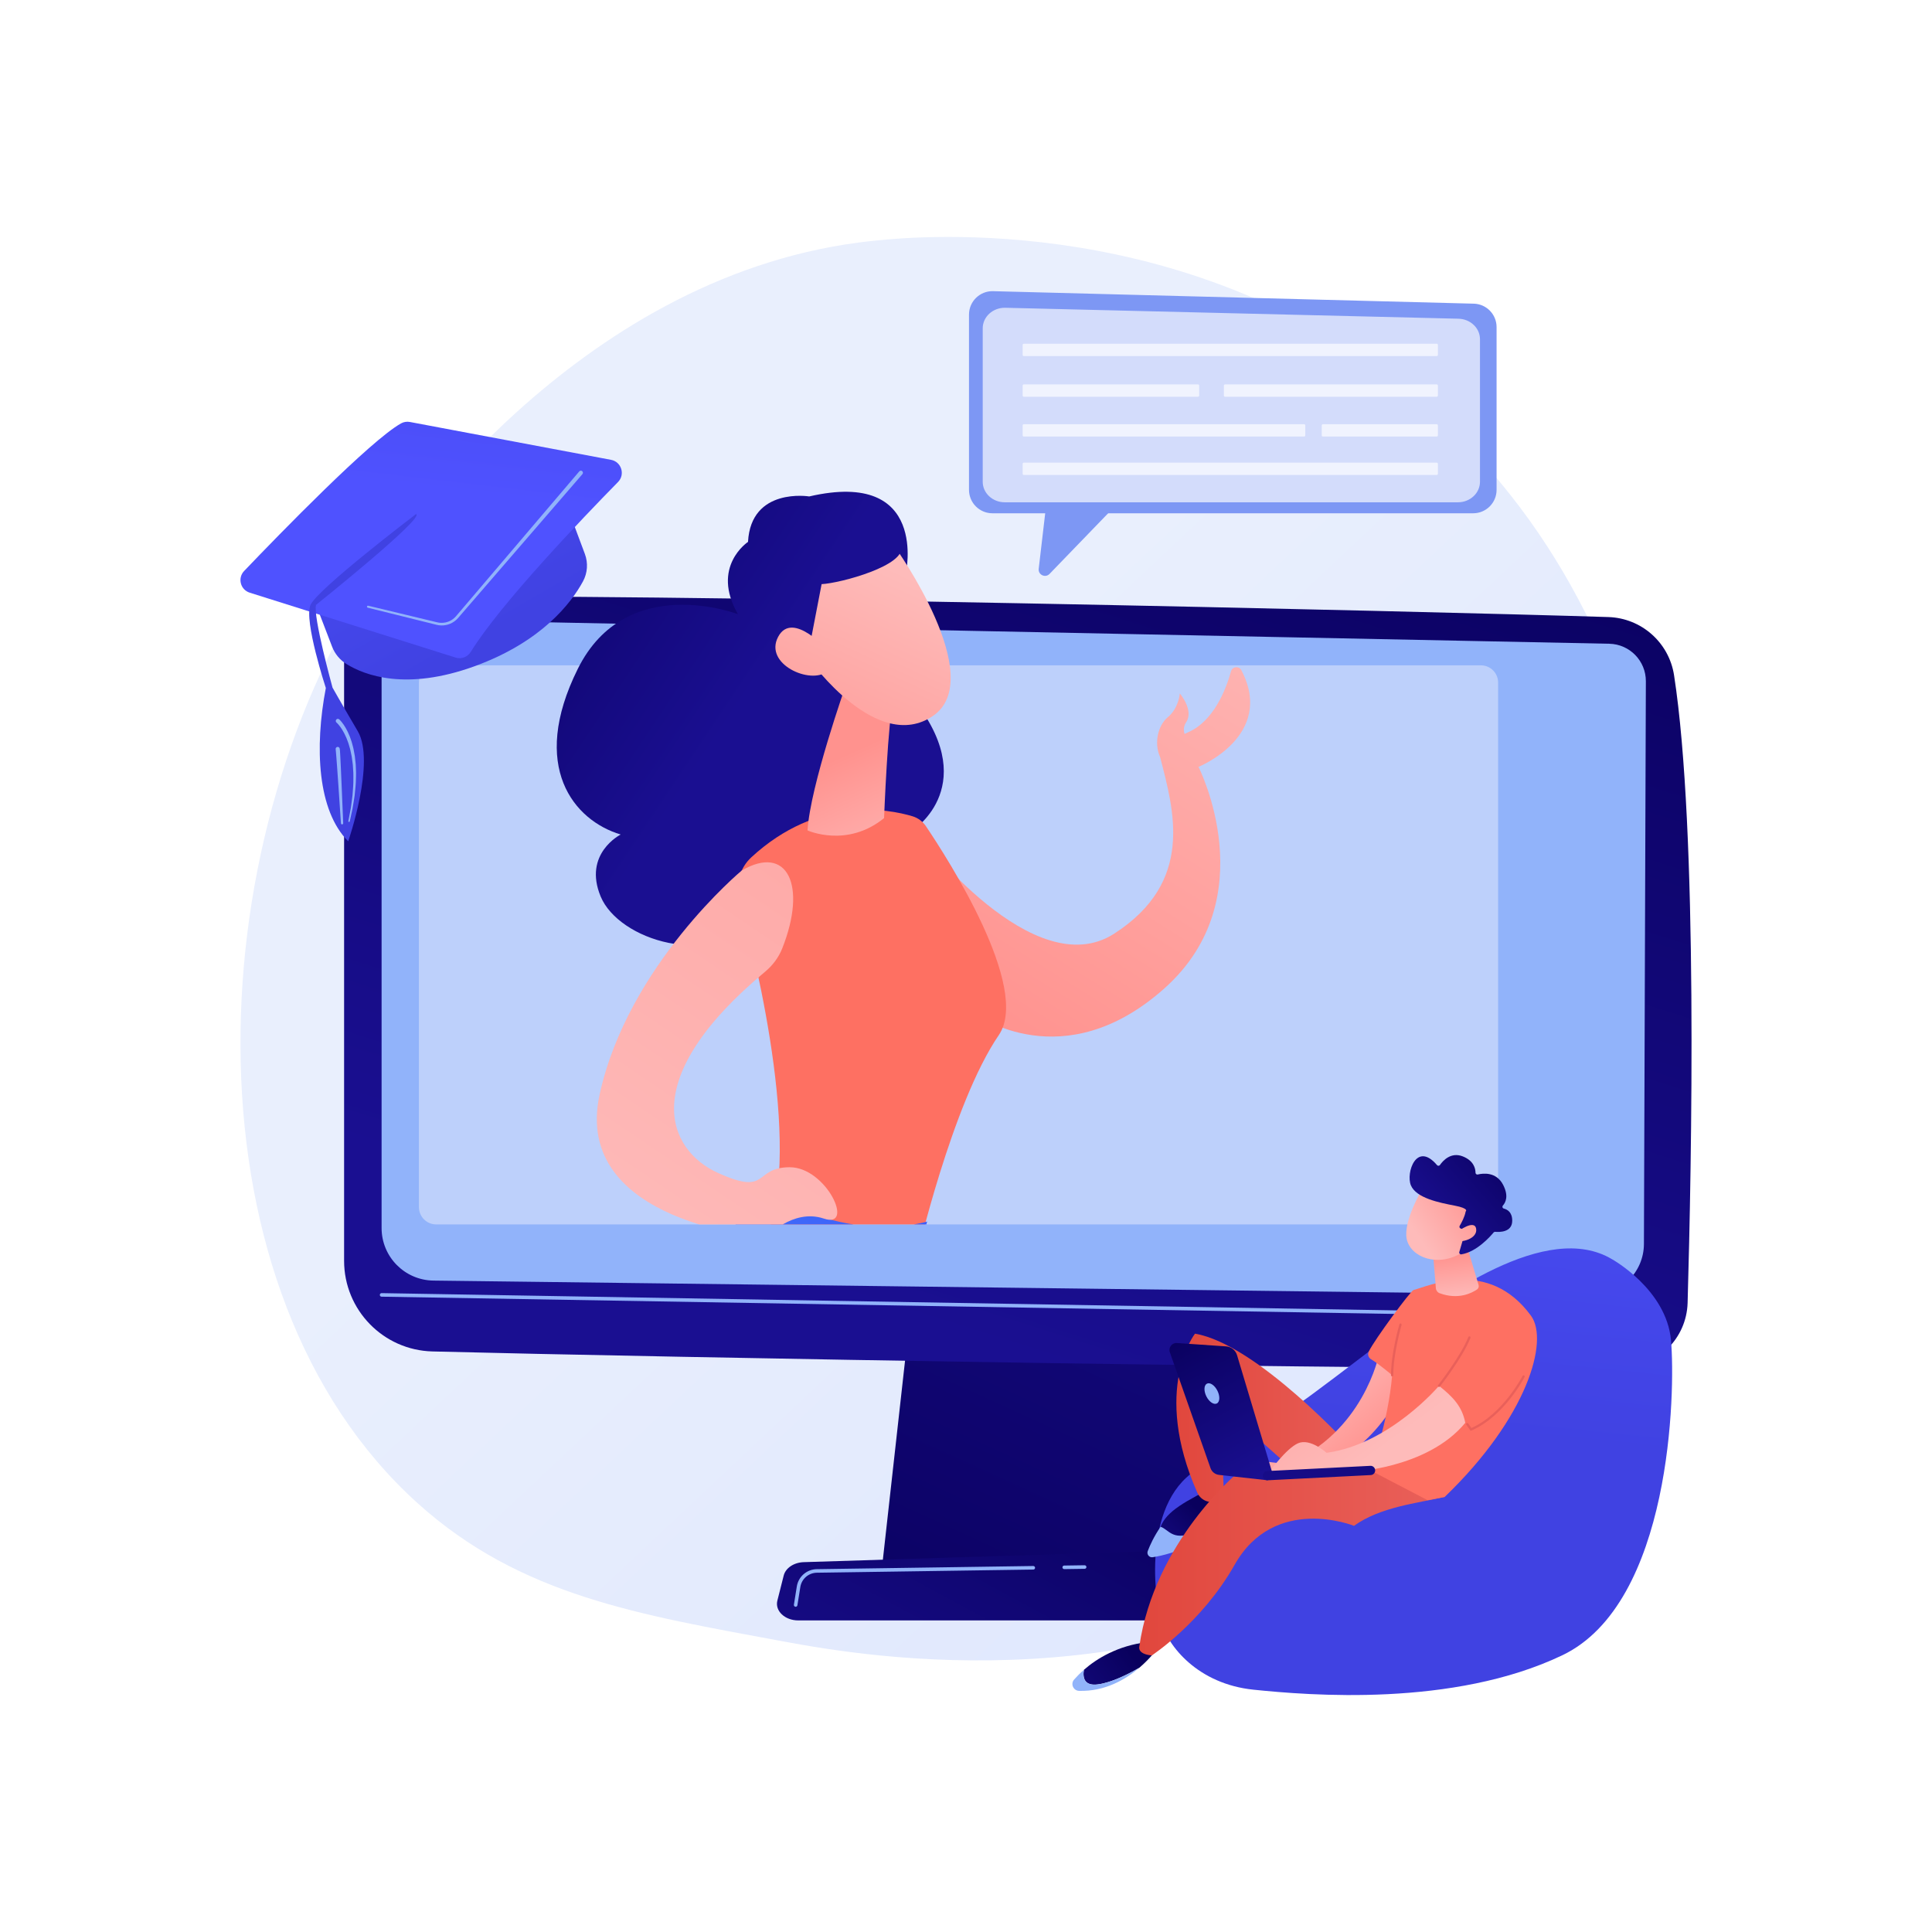 <svg xmlns="http://www.w3.org/2000/svg" xmlns:xlink="http://www.w3.org/1999/xlink" x="0px" y="0px" viewBox="0 0 3710 3710" style="enable-background:new 0 0 3710 3710;" xml:space="preserve"><g id="Background">	<g>		<g>			<rect style="fill:#FFFFFF;" width="3710" height="3710"></rect>		</g>	</g></g><g id="Illustration">	<g>		<linearGradient id="SVGID_1_" gradientUnits="userSpaceOnUse" x1="3464.225" y1="3634.296" x2="1524.478" y2="1569.404">			<stop offset="0" style="stop-color:#DAE3FE"></stop>			<stop offset="1" style="stop-color:#E9EFFD"></stop>		</linearGradient>		<path style="fill:url(#SVGID_1_);" d="M2881.818,2805.87c-71.607,73.811-135.679,117.199-184.735,149.954   c-478.43,319.452-1025.329,227.379-1194.416,195.908c-272.802-50.774-503.084-86.593-700.938-265.346   c-449.583-406.181-427.716-1253.504-84.18-1778.384c40.733-62.236,383.75-570.692,931.832-642.338   c13.405-1.752,23.407-2.75,32.168-3.678c84.787-8.977,610.196-56.356,1038.614,302.573   c61.326,51.379,160.017,144.053,251.536,285.397C3306.333,1566.771,3307.393,2367.204,2881.818,2805.87z"></path>		<g>			<g>									<linearGradient id="SVGID_00000075141063182186394680000008696850360788129964_" gradientUnits="userSpaceOnUse" x1="1756.07" y1="3392.133" x2="2550.827" y2="1654.448">					<stop offset="0" style="stop-color:#09005D"></stop>					<stop offset="1" style="stop-color:#1A0F91"></stop>				</linearGradient>				<polygon style="fill:url(#SVGID_00000075141063182186394680000008696850360788129964_);" points="1749.65,2508.072      1693.779,3009.156 2341.99,3009.156 2257.56,2508.072     "></polygon>									<linearGradient id="SVGID_00000165196757947791030510000009110772305281272765_" gradientUnits="userSpaceOnUse" x1="2351.862" y1="620.263" x2="1745.694" y2="2533.06">					<stop offset="0" style="stop-color:#09005D"></stop>					<stop offset="1" style="stop-color:#1A0F91"></stop>				</linearGradient>				<path style="fill:url(#SVGID_00000165196757947791030510000009110772305281272765_);" d="M660.77,1273.509v1147.612     c0,94.406,75.23,171.608,169.606,174.042c419.164,10.809,1885.197,37.018,2284.212,31.135     c68.58-1.011,124.137-55.891,126.115-124.451c7.694-266.606,20.19-907.704-26.053-1205.34     c-9.739-62.679-62.646-109.549-126.044-111.577c-351.207-11.235-1905.298-46.911-2304.127-37.954     C715.694,1148.52,660.77,1204.707,660.77,1273.509z"></path>				<path style="fill:#91B3FA;" d="M732.78,1267.923v1090.31c0,55.12,44.246,100.032,99.359,100.857l2225.045,27.489     c54.641,0.817,99.43-43.144,99.634-97.791l3.722-1080.569c0.146-39.074-30.984-71.089-70.046-72.04L812.46,1190.158     C768.771,1189.094,732.78,1224.221,732.78,1267.923z"></path>				<path style="fill:#91B3FA;" d="M3173.569,2531.594c-0.02,0-0.04,0-0.06,0l-2440.789-41.586c-1.887-0.033-3.39-1.588-3.358-3.473     c0.032-1.868,1.556-3.36,3.417-3.36c0.018,0,0.038,0,0.058,0l2440.789,41.586c1.887,0.033,3.39,1.588,3.358,3.473     C3176.952,2530.102,3175.428,2531.594,3173.569,2531.594z"></path>									<linearGradient id="SVGID_00000114061081093563247220000014844507450699212960_" gradientUnits="userSpaceOnUse" x1="2176.463" y1="2752.802" x2="1752.144" y2="3540.822">					<stop offset="0" style="stop-color:#09005D"></stop>					<stop offset="1" style="stop-color:#1A0F91"></stop>				</linearGradient>				<path style="fill:url(#SVGID_00000114061081093563247220000014844507450699212960_);" d="M2481.614,3111.677h-948.701     c-25.773,0-45.128-18.348-40.145-38.056l12.174-48.144c3.661-14.479,19.589-25.108,38.508-25.698l914.582-28.539     c19.765-0.616,37.266,9.875,41.572,24.922l21.945,76.682C2527.251,3092.767,2507.804,3111.677,2481.614,3111.677z"></path>				<path style="fill:#91B3FA;" d="M2043.615,3013.144c-1.863,0-3.386-1.498-3.415-3.366c-0.027-1.888,1.48-3.44,3.367-3.467     l39.192-0.571c1.854,0,3.44,1.481,3.467,3.366c0.027,1.888-1.48,3.44-3.367,3.467l-39.192,0.571     C2043.65,3013.144,2043.632,3013.144,2043.615,3013.144z"></path>				<path style="fill:#91B3FA;" d="M1527.894,3085.459c-0.18,0-0.36-0.013-0.544-0.043c-1.864-0.297-3.133-2.049-2.834-3.91     l5.59-35.017c3.029-18.975,19.171-32.948,38.381-33.231l415.681-6.076c1.737-0.073,3.438,1.481,3.467,3.366     c0.027,1.888-1.48,3.44-3.367,3.467l-415.681,6.076c-15.883,0.233-29.229,11.788-31.735,27.473l-5.59,35.017     C1530.995,3084.262,1529.542,3085.459,1527.894,3085.459z"></path>			</g>			<path style="fill:#BDD0FB;" d="M2843.674,2351.248H837.632c-18.313,0-33.159-14.845-33.159-33.158v-1007.32    c0-18.313,14.846-33.159,33.159-33.159h2006.042c18.313,0,33.158,14.846,33.158,33.159v1007.32    C2876.833,2336.402,2861.987,2351.248,2843.674,2351.248z"></path>			<g>				<defs>					<path id="SVGID_00000011722085324179197670000003967700131495798676_" d="M3089.733,2351.248H844.367      c-18.313,0-33.159-14.845-33.159-33.158V648.261c0-18.313,14.846-33.159,33.159-33.159h2245.366      c18.313,0,33.158,14.846,33.158,33.159v1669.829C3122.892,2336.402,3108.046,2351.248,3089.733,2351.248z"></path>				</defs>				<clipPath id="SVGID_00000106850384617636568750000016823336456030456751_">					<use xlink:href="#SVGID_00000011722085324179197670000003967700131495798676_" style="overflow:visible;"></use>				</clipPath>				<g style="clip-path:url(#SVGID_00000106850384617636568750000016823336456030456751_);">											<linearGradient id="SVGID_00000026872530194184020690000014688470308569659266_" gradientUnits="userSpaceOnUse" x1="2668.412" y1="668.1" x2="1974.799" y2="1520.8" gradientTransform="matrix(0.992 -0.125 0.125 0.992 -281.036 715.418)">						<stop offset="0" style="stop-color:#FEBBBA"></stop>						<stop offset="1" style="stop-color:#FF928E"></stop>					</linearGradient>					<path style="fill:url(#SVGID_00000026872530194184020690000014688470308569659266_);" d="M2383.782,1287.001      c-4.516-8.632-17.289-7.272-19.897,2.115c-9.655,34.748-33.018,95.38-82.044,116.91c-2.469,1.085-4.809,2.181-7.07,3.285      c-2.225-6.666-2.254-14.407,3.07-22.546c15.243-23.295-12.273-55.108-12.273-55.108s-1.821,28.02-23.12,45.662      c-18.345,15.197-27.152,49.012-14.617,76.755c26.535,103.064,66.268,239.378-88.505,338.964      c-154.772,99.587-372.735-187.942-372.735-187.942l108.18,342.95c0,0,166.978,123.221,361.201-50.046      c194.225-173.267,65.489-425.394,65.489-425.394S2449.601,1412.843,2383.782,1287.001z"></path>											<linearGradient id="SVGID_00000088854611330741268480000016023995519910919329_" gradientUnits="userSpaceOnUse" x1="-1638.861" y1="645.645" x2="-2093.696" y2="1186.097" gradientTransform="matrix(-0.96 0.279 0.279 0.96 -919.441 797.674)">						<stop offset="0" style="stop-color:#09005D"></stop>						<stop offset="1" style="stop-color:#1A0F91"></stop>					</linearGradient>					<path style="fill:url(#SVGID_00000088854611330741268480000016023995519910919329_);" d="M1739.486,1101.201      c0,0,44.841-201.137-185.556-147.891c0,0-111.838-18.276-117.525,87.282c0,0-72.089,47.502-19.307,138.855      c0,0-214.246-82.753-307.593,105.036s-7.542,291.118,82.408,318.031c0,0-72.877,36.592-38.381,119.214      c34.496,82.622,209.191,140.865,312.386,40.388c0,0,293.638,38.804,287.761-168.605c0,0,136.575-88.194-6.873-259.605      C1603.359,1162.496,1739.486,1101.201,1739.486,1101.201z"></path>											<linearGradient id="SVGID_00000057111905726264734660000005692974917619717514_" gradientUnits="userSpaceOnUse" x1="2204.135" y1="1308.233" x2="2103.107" y2="1429.467">						<stop offset="0" style="stop-color:#FF928E"></stop>						<stop offset="1" style="stop-color:#FE7062"></stop>					</linearGradient>					<path style="fill:url(#SVGID_00000057111905726264734660000005692974917619717514_);" d="M1752.139,1567.42      c-46.298-13.879-181.1-39.505-309.322,78.823c-21.746,20.069-30.634,50.562-22.878,79.119      c34.439,126.79,125.304,501.385,45.631,663.465c0,0,140.403,154.775,293.577,30.029c0,0,68.725-299.528,158.741-431.021      c62.147-90.782-99.097-340.9-139.894-401.326C1771.817,1577.36,1762.713,1570.59,1752.139,1567.42z"></path>											<linearGradient id="SVGID_00000154407458110290377280000002501826184631625099_" gradientUnits="userSpaceOnUse" x1="-2297.489" y1="1598.503" x2="-2260.433" y2="1335.402" gradientTransform="matrix(-0.96 0.279 0.279 0.96 -919.441 797.674)">						<stop offset="0" style="stop-color:#FEBBBA"></stop>						<stop offset="1" style="stop-color:#FF928E"></stop>					</linearGradient>					<path style="fill:url(#SVGID_00000154407458110290377280000002501826184631625099_);" d="M1624.307,1315.521      c0,0-68.471,193.675-73.622,279.117c0,0,75.676,34.411,146.982-23.669c0,0,7.482-193.449,18.293-228.089L1624.307,1315.521z"></path>											<linearGradient id="SVGID_00000178204052573913684670000003631504763180026529_" gradientUnits="userSpaceOnUse" x1="-2467.377" y1="1034.753" x2="-2120.891" y2="1433.119" gradientTransform="matrix(-0.96 0.279 0.279 0.96 -919.441 797.674)">						<stop offset="0" style="stop-color:#FEBBBA"></stop>						<stop offset="1" style="stop-color:#FF928E"></stop>					</linearGradient>					<path style="fill:url(#SVGID_00000178204052573913684670000003631504763180026529_);" d="M1719.415,1051.451      c0,0,179.09,250.627,72.035,323.424c-107.053,72.798-234.542-105.31-234.542-105.31s-41.555-137.178,1.897-183.712      C1602.256,1039.316,1719.415,1051.451,1719.415,1051.451z"></path>											<linearGradient id="SVGID_00000150060880171970202380000002438914261916623544_" gradientUnits="userSpaceOnUse" x1="-1856.704" y1="462.318" x2="-2311.549" y2="1002.782" gradientTransform="matrix(-0.96 0.279 0.279 0.96 -919.441 797.674)">						<stop offset="0" style="stop-color:#09005D"></stop>						<stop offset="1" style="stop-color:#1A0F91"></stop>					</linearGradient>					<path style="fill:url(#SVGID_00000150060880171970202380000002438914261916623544_);" d="M1636.521,991.558      c0,0,82.273,19.495,93.803,56.719c11.53,37.227-116.672,71.745-152.592,73.434l-28.944,150.216      c0,0-85.562-141.311-51.669-222.922C1531.011,967.392,1636.521,991.558,1636.521,991.558z"></path>											<linearGradient id="SVGID_00000018214377576827438300000008716979722260871300_" gradientUnits="userSpaceOnUse" x1="-2380.811" y1="959.452" x2="-2034.327" y2="1357.815" gradientTransform="matrix(-0.96 0.279 0.279 0.96 -919.441 797.674)">						<stop offset="0" style="stop-color:#FEBBBA"></stop>						<stop offset="1" style="stop-color:#FF928E"></stop>					</linearGradient>					<path style="fill:url(#SVGID_00000018214377576827438300000008716979722260871300_);" d="M1591.626,1251.122      c0,0-69.708-80.729-97.434-28.099c-27.726,52.629,62.743,92.143,94.062,66.303L1591.626,1251.122z"></path>											<linearGradient id="SVGID_00000045603219641375729950000000491956564613312681_" gradientUnits="userSpaceOnUse" x1="1101.715" y1="4661.267" x2="1928.353" y2="3202.073" gradientTransform="matrix(1 -0.009 0.009 1 -24.931 56.945)">						<stop offset="0" style="stop-color:#FEBBBA"></stop>						<stop offset="1" style="stop-color:#FF928E"></stop>					</linearGradient>					<path style="fill:url(#SVGID_00000045603219641375729950000000491956564613312681_);" d="M1937.961,3047.745      c-0.526,13.598,23.347,121.455,36.342,178.987c5.229,23.147,1.587,47.374-10.199,67.97l-449.977,757.333      c-5.444,9.161-9.406,19.085-11.814,29.463c-8.246,35.541-25.35,122.64-16.42,201.878l23.278,48.347l-100.674-22.859      l-21.904-270.359l28.5-17.378c24.622-15.012,43.795-37.455,54.771-64.122c40.688-98.835,141.729-350.42,167.775-473.029      c29.599-139.345,184.339-252.525,184.339-252.525l-27.185-64.271L1937.961,3047.745z"></path>											<linearGradient id="SVGID_00000026158186117040018030000001652684087530386845_" gradientUnits="userSpaceOnUse" x1="1281.916" y1="4145.358" x2="1523.544" y2="4145.358" gradientTransform="matrix(1 -0.009 0.009 1 -24.931 56.945)">						<stop offset="0" style="stop-color:#09005D"></stop>						<stop offset="1" style="stop-color:#1A0F91"></stop>					</linearGradient>					<path style="fill:url(#SVGID_00000026158186117040018030000001652684087530386845_);" d="M1296.61,4215.833      c0,0,54.366-86.191,60.762-119.743c6.396-33.552,24.202-92.798,57.72-74.962c0,0,15.795,162.982,10.35,226.665      c-5.445,63.683,71.992,61.636,71.992,61.636s21.342,3,36.971,18.625c10.793,10.79,3.074,29.509-12.154,30.491      c-25.339,1.633-65.591,2.061-107.854-6.105c-14.771-2.855-25.721-15.423-26.615-30.44l-11.157-187.58l-68.578,86.592      L1296.61,4215.833z"></path>											<linearGradient id="SVGID_00000008140249884629308610000001617240392078826401_" gradientUnits="userSpaceOnUse" x1="2038.498" y1="3581.792" x2="802.23" y2="3977.111" gradientTransform="matrix(1 -0.009 0.009 1 -24.931 56.945)">						<stop offset="0" style="stop-color:#FEBBBA"></stop>						<stop offset="1" style="stop-color:#FF928E"></stop>					</linearGradient>					<path style="fill:url(#SVGID_00000008140249884629308610000001617240392078826401_);" d="M1669.151,3168.38      c0,0-15.87,677.43-18.02,773.641c-2.149,96.212,15.193,309.428,111.643,373.16l-41.969,31.072      c0,0-52.449-44.58-103.691-130.374c-57.562-96.379-74.969-113.988-74.969-113.988l19.101-39.117      c8.363-17.125,10.82-36.498,6.969-55.164c-20.813-100.877-90.346-436.41-109.313-508.669      c-22.389-85.296-23.982-199.201,53.911-294.547C1590.706,3109.049,1669.151,3168.38,1669.151,3168.38z"></path>											<linearGradient id="SVGID_00000063616086458394322050000002283802077336596901_" gradientUnits="userSpaceOnUse" x1="1505.937" y1="4188.998" x2="1793.981" y2="4188.998" gradientTransform="matrix(1 -0.009 0.009 1 -24.931 56.945)">						<stop offset="0" style="stop-color:#09005D"></stop>						<stop offset="1" style="stop-color:#1A0F91"></stop>					</linearGradient>					<path style="fill:url(#SVGID_00000063616086458394322050000002283802077336596901_);" d="M1580.085,4376.785      c-2.992,0.028-5.536-2.114-5.957-5.077c-3.212-22.584-16.571-113.127-27.507-136.572      c-12.525-26.851-53.437-139.862,0.023-149.456c0,0,132.905,194.176,158.417,220.355c25.514,26.181,57.712,9.146,57.712,9.146      s24.857,7.344,43.604,31.3c8.921,11.401,0.61,28.139-13.867,28.277l-89.521,0.854c-25.998,0.248-49.382-15.546-59.046-39.682      c-15.757-39.358-42.827-97.089-74.375-122.7l16.393,156.968C1586.328,4373.697,1583.603,4376.751,1580.085,4376.785z"></path>											<linearGradient id="SVGID_00000123436703421122918300000000604753756375280818_" gradientUnits="userSpaceOnUse" x1="326.875" y1="4225.578" x2="2357.434" y2="2078.84">						<stop offset="0" style="stop-color:#53D8FF"></stop>						<stop offset="1" style="stop-color:#3840F7"></stop>					</linearGradient>					<path style="fill:url(#SVGID_00000123436703421122918300000000604753756375280818_);" d="M1780.336,2345.815      c0,0-20.173,64.299,10.818,170.205l192.25,671.35c3.02,10.549-2.673,21.589-13,25.296      c-57.506,20.64-246.547,78.974-504.604,61.186c-12.993-0.896-23.887-10.096-26.713-22.81      c-17.004-76.536-75.019-337.67-86.964-391.325c-45.515-204.448-96.336-424.929,127.237-558.247      C1582.399,2345.601,1678.499,2371.614,1780.336,2345.815z"></path>											<linearGradient id="SVGID_00000180358391189735288770000015551297450771678113_" gradientUnits="userSpaceOnUse" x1="1252.995" y1="1900.048" x2="2624.29" y2="331.489" gradientTransform="matrix(0.992 -0.125 0.125 0.992 -281.036 715.418)">						<stop offset="0" style="stop-color:#FEBBBA"></stop>						<stop offset="1" style="stop-color:#FF928E"></stop>					</linearGradient>					<path style="fill:url(#SVGID_00000180358391189735288770000015551297450771678113_);" d="M1424.471,1671.542      c0,0-218.738,181.782-273.023,430.183c-54.284,248.399,319.633,274.801,319.633,274.801s50.761-56.684,111.025-36.468      c60.263,20.215,4.666-98.927-65.844-98.615c-70.509,0.314-37.846,56.066-137.591,10.885      c-97.164-44.012-157.221-180.132,90.688-386.468c14.37-11.961,25.837-27.209,32.741-44.585      C1550.263,1700.038,1512.063,1620.568,1424.471,1671.542z"></path>				</g>			</g>		</g>		<g>							<linearGradient id="SVGID_00000159470525625126631850000002831098061997929375_" gradientUnits="userSpaceOnUse" x1="597.031" y1="638.205" x2="933.791" y2="1224.168">				<stop offset="0" style="stop-color:#4F52FF"></stop>				<stop offset="1" style="stop-color:#4042E2"></stop>			</linearGradient>			<path style="fill:url(#SVGID_00000159470525625126631850000002831098061997929375_);" d="M1075.455,936.247l47.677,127.519    c6.472,17.31,5.143,36.574-3.702,52.8c-22.212,40.748-78.663,115.759-208.132,162.814    c-131.493,47.79-210.952,17.374-245.886-4.186c-12.649-7.807-22.372-19.543-27.698-33.42l-51.78-134.934L1075.455,936.247z"></path>							<linearGradient id="SVGID_00000161617140881839486810000003820631200677946790_" gradientUnits="userSpaceOnUse" x1="835.882" y1="942.035" x2="909.968" y2="302.192">				<stop offset="0" style="stop-color:#4F52FF"></stop>				<stop offset="1" style="stop-color:#4042E2"></stop>			</linearGradient>			<path style="fill:url(#SVGID_00000161617140881839486810000003820631200677946790_);" d="M787.07,810.302l386.32,72.705    c19.892,3.744,27.57,28.153,13.39,42.598c-69.168,70.457-226.047,234.199-282.837,326.3    c-6.075,9.853-18.079,14.286-29.119,10.806L479.48,1138.089c-17.883-5.637-23.653-28.077-10.692-41.626    c68.35-71.455,242.523-250.627,301.362-283.448C775.293,810.146,781.283,809.213,787.07,810.302z"></path>							<linearGradient id="SVGID_00000122679931374740417740000002835045252529497486_" gradientUnits="userSpaceOnUse" x1="925.77" y1="-74.602" x2="777.596" y2="673.006">				<stop offset="0" style="stop-color:#4F52FF"></stop>				<stop offset="1" style="stop-color:#4042E2"></stop>			</linearGradient>			<path style="fill:url(#SVGID_00000122679931374740417740000002835045252529497486_);" d="M798.911,987.191    c0,0-189.966,144.365-202.756,174.675c-12.79,30.31,29.55,159.317,29.55,159.317c-21.916,114.231-16.032,235.685,42.958,294.339    c0,0,53.11-152.336,18.271-211.547c-34.839-59.211-48.399-83.546-48.399-83.546s-38.018-138.147-31.624-158.929    C606.911,1161.501,816.675,993.732,798.911,987.191z"></path>			<path style="fill:#91B3FA;" d="M1112.371,905.211l-176.368,207.224l-44.092,51.806l-11.023,12.952l-5.504,6.444    c-1.719,2.011-3.708,3.776-5.82,5.36c-8.509,6.315-19.853,8.626-30.211,5.976l-132.282-31.832    c-1.044-0.251-2.095,0.391-2.346,1.435c-0.25,1.04,0.386,2.085,1.422,2.343l132.037,32.833    c11.652,3.077,24.669,0.582,34.436-6.574c2.432-1.791,4.72-3.801,6.707-6.086l5.59-6.445l11.121-12.868l44.483-51.471    l177.933-205.881c1.447-1.674,1.263-4.205-0.411-5.652c-1.674-1.447-4.205-1.262-5.652,0.411L1112.371,905.211z"></path>			<path style="fill:#91B3FA;" d="M646.331,1387.629l0.417,0.372l0.492,0.489l0.998,0.991l1.94,2.185    c1.284,1.477,2.439,3.122,3.671,4.673l3.324,5.017c1.048,1.718,1.991,3.511,2.995,5.264c1.046,1.73,1.873,3.589,2.727,5.433    c0.841,1.849,1.755,3.667,2.542,5.543l2.156,5.73c0.701,1.917,1.511,3.798,2.017,5.788l1.722,5.902    c0.557,1.973,1.22,3.919,1.578,5.948c0.835,4.025,1.738,8.041,2.524,12.083l1.668,12.266c0.129,1.024,0.302,2.043,0.396,3.071    l0.198,3.095l0.397,6.193c0.79,8.25,0.378,16.557,0.434,24.854c0.046,2.077-0.112,4.148-0.266,6.22l-0.43,6.218    c-0.306,4.144-0.529,8.298-0.902,12.44c-1.122,8.244-2.069,16.522-3.334,24.755l-4.665,24.578l-0.014,0.074    c-0.144,0.756,0.353,1.485,1.109,1.629c0.743,0.141,1.461-0.339,1.621-1.073l5.337-24.606c1.49-8.261,2.665-16.588,4.013-24.888    c0.487-4.176,0.823-8.373,1.242-12.561l0.599-6.288c0.21-2.095,0.424-4.191,0.434-6.301c0.167-8.427,0.798-16.861,0.217-25.31    l-0.242-6.339l-0.122-3.17c-0.069-1.055-0.217-2.106-0.322-3.159l-1.387-12.643c-0.698-4.187-1.522-8.36-2.281-12.546    c-0.319-2.106-0.95-4.148-1.475-6.215l-1.634-6.188c-0.477-2.083-1.267-4.079-1.95-6.107l-2.11-6.07    c-0.777-1.999-1.69-3.951-2.531-5.929c-0.854-1.975-1.682-3.962-2.749-5.848c-1.023-1.904-1.983-3.841-3.065-5.721l-3.464-5.534    c-1.316-1.764-2.529-3.578-3.943-5.297l-2.161-2.561l-1.194-1.253l-0.607-0.63l-0.739-0.688    c-1.619-1.507-4.154-1.418-5.662,0.202c-1.508,1.619-1.417,4.155,0.202,5.662c0.016,0.015,0.032,0.03,0.049,0.045    L646.331,1387.629z"></path>			<path style="fill:#91B3FA;" d="M644.721,1440.046l0.694,7.844l0.704,8.85l1.316,17.743l2.49,35.52l4.766,71.071    c0.077,1.201,1.112,2.111,2.312,2.035c1.181-0.076,2.081-1.088,2.037-2.264l-2.94-71.186l-1.578-35.596l-0.862-17.808    l-0.48-8.919l-0.281-4.492l-0.153-2.258c-0.091-0.968-0.257-2.109-0.445-3.141c-0.385-2.118-2.415-3.523-4.533-3.137    c-1.994,0.363-3.356,2.183-3.187,4.162L644.721,1440.046z"></path>		</g>		<g>							<linearGradient id="SVGID_00000175303807023529747430000001610942104962735746_" gradientUnits="userSpaceOnUse" x1="2825.915" y1="1771.654" x2="2724.888" y2="2744.891">				<stop offset="0" style="stop-color:#4F52FF"></stop>				<stop offset="1" style="stop-color:#4042E2"></stop>			</linearGradient>			<path style="fill:url(#SVGID_00000175303807023529747430000001610942104962735746_);" d="M3095.71,2418.177    c0,0,104.483,57.879,113.127,155.836c8.644,97.958,0.719,504.539-208.795,604.61c-209.515,100.071-486.841,77.008-592.996,66.068    c-106.155-10.94-165.013-83.084-178.161-132.758c-13.148-49.673-34.385-234.713,77.288-294.4    c111.673-59.688,228.962-151.131,346.162-240.172C2769.535,2488.32,2970.39,2342.97,3095.71,2418.177z"></path>							<linearGradient id="SVGID_00000045591027156714641350000001720850157998955907_" gradientUnits="userSpaceOnUse" x1="738.799" y1="2906.447" x2="841.029" y2="3013.221" gradientTransform="matrix(-1 0 0 1 3049.408 0)">				<stop offset="0" style="stop-color:#09005D"></stop>				<stop offset="1" style="stop-color:#1A0F91"></stop>			</linearGradient>			<path style="fill:url(#SVGID_00000045591027156714641350000001720850157998955907_);" d="M2339.104,2851.303    c0,0,28.199,1.492,31.657,59.508c0,0-65.389,58.618-153.718,72.571c-6.631,1.047,9.27-45.267,11.661-51.54    C2240.078,2901.991,2275.899,2882.767,2339.104,2851.303z"></path>							<linearGradient id="SVGID_00000007411145648488966810000009529342233533879720_" gradientUnits="userSpaceOnUse" x1="2258.964" y1="2722.641" x2="2662.085" y2="2722.641">				<stop offset="0" style="stop-color:#E1473D"></stop>				<stop offset="1" style="stop-color:#E9605A"></stop>			</linearGradient>			<path style="fill:url(#SVGID_00000007411145648488966810000009529342233533879720_);" d="M2656.689,2783.087h-59.508    c0,0-182.646-201.715-302.438-222.066c0,0-83.387,106.443,4.441,305.328c7.065,15.999,26.825,23.107,41.565,13.693    c4.408-2.816,7.574-6.59,9.497-11.321l-7.063-169.815c0,0,155.798,136.262,182.878,162.558    C2553.143,2887.759,2690.794,2871.732,2656.689,2783.087z"></path>							<linearGradient id="SVGID_00000088817099519024131320000004263436276060222618_" gradientUnits="userSpaceOnUse" x1="874.413" y1="3174.448" x2="1067.784" y2="3316.372" gradientTransform="matrix(-1 0 0 1 3049.408 0)">				<stop offset="0" style="stop-color:#09005D"></stop>				<stop offset="1" style="stop-color:#1A0F91"></stop>			</linearGradient>			<path style="fill:url(#SVGID_00000088817099519024131320000004263436276060222618_);" d="M2081.373,3206.598    c24.937-21.851,64.67-46.371,122.029-53.401l19.399,11.865c0,0-12.37,18.246-34.967,37.519    c-20.769,12.063-52.838,28.401-79.426,31.942C2082.558,3237.966,2078.746,3222.346,2081.373,3206.598z"></path>			<path style="fill:#91B3FA;" d="M2228.703,2931.842c15.363,4.972,22.119,26.738,61.103,12.345    c37.715-13.925,65.751-31.883,80.176-42.239c0.323,2.807,0.593,5.738,0.78,8.864c0,0-68.947,65.58-157.276,79.532    c-6.631,1.048-11.886-5.572-9.496-11.845C2208.278,2967.241,2216.012,2950.168,2228.703,2931.842z"></path>			<path style="fill:#91B3FA;" d="M2062.587,3225.258c4.916-5.587,11.191-12.005,18.786-18.66    c-2.627,15.748,1.186,31.368,27.035,27.925c26.588-3.541,58.657-19.88,79.426-31.942c-26.03,22.2-65.636,45.763-115.625,44.379    C2061.106,3246.653,2055.25,3233.597,2062.587,3225.258z"></path>							<linearGradient id="SVGID_00000023990786448601598600000008714720232722393231_" gradientUnits="userSpaceOnUse" x1="2187.534" y1="3002.517" x2="2774.22" y2="3002.517">				<stop offset="0" style="stop-color:#E1473D"></stop>				<stop offset="1" style="stop-color:#E9605A"></stop>			</linearGradient>			<path style="fill:url(#SVGID_00000023990786448601598600000008714720232722393231_);" d="M2654.512,2826.144l-278.672,3.017    c0,0-159.142,131.667-188.007,332.438c0,0-4.791,14.766,23.975,17.292c0,0,96.216-62.841,158.953-173.943    c76.925-136.228,229.323-74.906,229.323-74.906c50.074-36.101,120.831-43.453,174.136-55.48L2654.512,2826.144z"></path>							<linearGradient id="SVGID_00000062904934981582623960000003521411120022362298_" gradientUnits="userSpaceOnUse" x1="562" y1="2649.928" x2="430.721" y2="2806.044" gradientTransform="matrix(-1 0 0 1 3049.408 0)">				<stop offset="0" style="stop-color:#FEBBBA"></stop>				<stop offset="1" style="stop-color:#FF928E"></stop>			</linearGradient>			<path style="fill:url(#SVGID_00000062904934981582623960000003521411120022362298_);" d="M2647.931,2601.66    c0,0-30,150.344-176.989,209.822l-52.285-6.162l-12.338,19.672l122.645,3.908c0,0,104.836-41.523,160.381-154.668    C2691.181,2670.493,2721.768,2607.338,2647.931,2601.66z"></path>							<linearGradient id="SVGID_00000124162504474269535060000015641078154254247322_" gradientUnits="userSpaceOnUse" x1="3676.864" y1="2046.885" x2="3025.266" y2="2486.335">				<stop offset="0" style="stop-color:#FF928E"></stop>				<stop offset="1" style="stop-color:#FE7062"></stop>			</linearGradient>			<path style="fill:url(#SVGID_00000124162504474269535060000015641078154254247322_);" d="M2631.855,2823.687    c0,0,34.114-92.733,41.446-182.839c0,0-24.957-21.448-40.556-30.702c-5.052-2.997-6.959-9.335-4.406-14.625    c11.469-23.758,80.827-117.048,86.021-118.345c28.24-7.047,144.053-62.114,225.62,49.458    c35.006,47.883-6.947,195.282-165.761,347.929l-32.763,6.266L2631.855,2823.687z"></path>							<linearGradient id="SVGID_00000006697177614681826810000001167032078625661883_" gradientUnits="userSpaceOnUse" x1="408.923" y1="2791.975" x2="671.33" y2="2432.988" gradientTransform="matrix(-1 0 0 1 3049.408 0)">				<stop offset="0" style="stop-color:#FEBBBA"></stop>				<stop offset="1" style="stop-color:#FF928E"></stop>			</linearGradient>			<path style="fill:url(#SVGID_00000006697177614681826810000001167032078625661883_);" d="M2763.308,2661.168    c0,0-94.781,112.226-215.959,128.631c0,0-31.317-28.551-54.604-18.358c-23.287,10.194-55.219,55.188-55.219,55.188h155.592    c0,0,147.119-5.183,220.634-94.396C2807.836,2701.016,2790.121,2682.369,2763.308,2661.168z"></path>							<linearGradient id="SVGID_00000079465311285705159780000006791880148940025267_" gradientUnits="userSpaceOnUse" x1="248.401" y1="2494.483" x2="258.067" y2="2407.493" gradientTransform="matrix(-1 0 0 1 3049.408 0)">				<stop offset="0" style="stop-color:#FEBBBA"></stop>				<stop offset="1" style="stop-color:#FF928E"></stop>			</linearGradient>			<path style="fill:url(#SVGID_00000079465311285705159780000006791880148940025267_);" d="M2818.601,2398.462l20.738,69.167    c0.95,3.169-0.223,6.601-2.953,8.47c-9.984,6.838-36.08,20.438-71.878,7.221c-4.094-1.512-6.899-5.335-7.254-9.685l-4.917-60.256    L2818.601,2398.462z"></path>			<g>									<linearGradient id="SVGID_00000125602239332591026730000015036940427519795594_" gradientUnits="userSpaceOnUse" x1="516.454" y1="-678.736" x2="473.853" y2="-819.244" gradientTransform="matrix(-0.776 -0.631 -0.631 0.776 2696.385 3227.641)">					<stop offset="0" style="stop-color:#FEBBBA"></stop>					<stop offset="1" style="stop-color:#FF928E"></stop>				</linearGradient>				<path style="fill:url(#SVGID_00000125602239332591026730000015036940427519795594_);" d="M2731.225,2283.087     c0,0-37.312,62.069-29.847,96.551c7.465,34.482,59.578,55.447,107.736,24.935l30.27-94.495L2731.225,2283.087z"></path>									<linearGradient id="SVGID_00000082347395834773569770000006825529980024891779_" gradientUnits="userSpaceOnUse" x1="478.013" y1="-936.733" x2="517.621" y2="-710.825" gradientTransform="matrix(-0.776 -0.631 -0.631 0.776 2696.385 3227.641)">					<stop offset="0" style="stop-color:#09005D"></stop>					<stop offset="1" style="stop-color:#1A0F91"></stop>				</linearGradient>				<path style="fill:url(#SVGID_00000082347395834773569770000006825529980024891779_);" d="M2804.818,2359.053     c-2.051-0.798-2.906-3.223-1.787-5.118c3.403-5.763,9.74-17.493,11.467-27.585c0,0,7.973-5.642-21.477-11.267     c-29.451-5.626-73.389-14.44-83.665-38.812c-10.019-23.762,10.56-85.634,50.113-38.921c1.505,1.778,4.289,1.69,5.621-0.22     c5.749-8.245,21.068-25.513,43.859-16.527c21.328,8.409,24.39,23.612,24.459,31.342c0.021,2.274,2.132,3.945,4.344,3.417     c10.472-2.503,35.742-5.406,48.777,20.054c10.737,20.97,4.962,33.389-0.533,39.586c-1.78,2.007-0.815,5.133,1.784,5.8     c7.042,1.805,16.279,7.277,16.133,23.585c-0.201,22.545-25.435,21.726-32.641,21.032c-1.181-0.113-2.344,0.344-3.098,1.259     c-5.824,7.076-32.145,37.195-61.914,42.055c-2.578,0.421-4.705-2.046-3.97-4.552l11.212-38.251     c0.521-1.776-0.404-3.656-2.13-4.327L2804.818,2359.053z"></path>									<linearGradient id="SVGID_00000152223876058916208520000000889721873815908263_" gradientUnits="userSpaceOnUse" x1="472.329" y1="-665.359" x2="429.728" y2="-805.867" gradientTransform="matrix(-0.776 -0.631 -0.631 0.776 2696.385 3227.641)">					<stop offset="0" style="stop-color:#FEBBBA"></stop>					<stop offset="1" style="stop-color:#FF928E"></stop>				</linearGradient>				<path style="fill:url(#SVGID_00000152223876058916208520000000889721873815908263_);" d="M2799.858,2364.638     c0,0,31.51-23.831,34.757-5.139c3.247,18.692-28.045,28.589-44.062,22.305L2799.858,2364.638z"></path>			</g>							<linearGradient id="SVGID_00000021800375817580665240000002833660756625222277_" gradientUnits="userSpaceOnUse" x1="2261.821" y1="2551.013" x2="2420.099" y2="2837.26">				<stop offset="0" style="stop-color:#09005D"></stop>				<stop offset="1" style="stop-color:#1A0F91"></stop>			</linearGradient>			<path style="fill:url(#SVGID_00000021800375817580665240000002833660756625222277_);" d="M2445.359,2835.338l-69.86-232.978    c-2.85-9.504-11.293-16.248-21.193-16.925l-94.321-6.454c-9.587-0.656-16.719,8.71-13.536,17.777l78.098,222.491    c2.516,7.167,8.95,12.234,16.509,12.997l92.882,10.314L2445.359,2835.338z"></path>			<path style="fill:#91B3FA;" d="M2316.517,2681.322c5.215,10.529,14.223,16.696,20.118,13.775    c5.896-2.92,6.446-13.823,1.23-24.351c-5.216-10.529-14.222-16.696-20.118-13.775    C2311.853,2659.892,2311.302,2670.794,2316.517,2681.322z"></path>							<linearGradient id="SVGID_00000085216743043651235750000013917493894843417735_" gradientUnits="userSpaceOnUse" x1="2661.355" y1="2443.323" x2="2491.31" y2="2953.461">				<stop offset="0" style="stop-color:#09005D"></stop>				<stop offset="1" style="stop-color:#1A0F91"></stop>			</linearGradient>			<path style="fill:url(#SVGID_00000085216743043651235750000013917493894843417735_);" d="M2433.937,2842.561    c0.151,0,0.303-0.003,0.456-0.012l197.91-10.003c4.893-0.246,8.658-4.413,8.411-9.305c-0.247-4.894-4.432-8.74-9.307-8.411    l-197.91,10.003c-4.892,0.246-8.658,4.413-8.411,9.305C2425.326,2838.878,2429.245,2842.561,2433.937,2842.561z"></path>							<linearGradient id="SVGID_00000038396462797711383220000003212897827559741345_" gradientUnits="userSpaceOnUse" x1="2664.003" y1="1847.383" x2="2674.106" y2="2281.803">				<stop offset="0" style="stop-color:#E1473D"></stop>				<stop offset="1" style="stop-color:#E9605A"></stop>			</linearGradient>			<path style="fill:url(#SVGID_00000038396462797711383220000003212897827559741345_);" d="M2673.302,2643.036    c-1.205,0-2.184-0.975-2.188-2.182c-0.141-41.896,15.969-97.301,16.131-97.854c0.34-1.161,1.558-1.825,2.716-1.485    c1.16,0.342,1.824,1.558,1.485,2.716c-0.162,0.549-16.095,55.356-15.956,96.611c0.004,1.207-0.972,2.19-2.182,2.195    C2673.307,2643.036,2673.304,2643.036,2673.302,2643.036z"></path>							<linearGradient id="SVGID_00000042722286065291433390000002744300101382399932_" gradientUnits="userSpaceOnUse" x1="2774.59" y1="1844.811" x2="2784.693" y2="2279.231">				<stop offset="0" style="stop-color:#E1473D"></stop>				<stop offset="1" style="stop-color:#E9605A"></stop>			</linearGradient>			<path style="fill:url(#SVGID_00000042722286065291433390000002744300101382399932_);" d="M2763.306,2663.355    c-0.474,0-0.953-0.154-1.354-0.47c-0.947-0.75-1.109-2.126-0.362-3.075c0.434-0.547,43.377-55.138,58.055-92.337    c0.444-1.126,1.718-1.674,2.84-1.233c1.124,0.445,1.675,1.716,1.233,2.84c-14.917,37.8-58.255,92.89-58.691,93.444    C2764.594,2663.071,2763.953,2663.355,2763.306,2663.355z"></path>							<linearGradient id="SVGID_00000116236402188889230270000009511400608915385993_" gradientUnits="userSpaceOnUse" x1="2851.951" y1="1843.013" x2="2862.054" y2="2277.433">				<stop offset="0" style="stop-color:#E1473D"></stop>				<stop offset="1" style="stop-color:#E9605A"></stop>			</linearGradient>			<path style="fill:url(#SVGID_00000116236402188889230270000009511400608915385993_);" d="M2824.002,2747.635l-8.208-11.606    c-0.699-0.985-0.464-2.351,0.523-3.049c0.983-0.701,2.348-0.459,3.05,0.523l6.158,8.706    c60.399-26.856,97.824-99.143,98.198-99.876c0.547-1.077,1.859-1.509,2.943-0.955c1.076,0.549,1.504,1.865,0.955,2.942    c-0.385,0.754-39.165,75.719-101.993,102.618L2824.002,2747.635z"></path>		</g>		<g>			<path style="fill:#7D97F4;" d="M2011.81,945.247l-17.192,147.024c-1.348,11.528,12.707,18.185,20.772,9.839l151.599-156.863    H2011.81z"></path>			<path style="fill:#7D97F4;" d="M2828.879,985.645h-923.135c-24.846,0-44.988-20.142-44.988-44.988V604.124    c0-25.304,20.861-45.63,46.156-44.973l923.135,23.977c24.383,0.633,43.82,20.582,43.82,44.973v312.556    C2873.867,965.503,2853.726,985.645,2828.879,985.645z"></path>			<path style="opacity:0.66;fill:#FFFFFF;" d="M2799.588,964.567h-870.083c-23.418,0-42.403-17.641-42.403-39.403V630.407    c0-22.163,19.662-39.966,43.504-39.39l870.083,21c22.981,0.555,41.302,18.027,41.302,39.39v273.757    C2841.991,946.926,2823.007,964.567,2799.588,964.567z"></path>			<path style="opacity:0.66;fill:#FFFFFF;" d="M2758.948,683.735H1966.02c-1.241,0-2.247-1.006-2.247-2.247v-19.185    c0-1.241,1.006-2.247,2.247-2.247h792.928c1.241,0,2.247,1.006,2.247,2.247v19.185    C2761.195,682.729,2760.189,683.735,2758.948,683.735z"></path>			<path style="opacity:0.66;fill:#FFFFFF;" d="M2758.948,912.072H1966.02c-1.241,0-2.247-1.006-2.247-2.247V890.64    c0-1.241,1.006-2.247,2.247-2.247h792.928c1.241,0,2.247,1.006,2.247,2.247v19.185    C2761.195,911.066,2760.189,912.072,2758.948,912.072z"></path>			<path style="opacity:0.66;fill:#FFFFFF;" d="M2504.265,838.301H1966.02c-1.241,0-2.247-1.006-2.247-2.247v-19.185    c0-1.241,1.006-2.247,2.247-2.247h538.245c1.241,0,2.247,1.006,2.247,2.247v19.185    C2506.512,837.295,2505.506,838.301,2504.265,838.301z"></path>			<path style="opacity:0.66;fill:#FFFFFF;" d="M2300.518,761.85H1966.02c-1.241,0-2.247-1.006-2.247-2.247v-19.185    c0-1.241,1.006-2.247,2.247-2.247h334.499c1.241,0,2.247,1.006,2.247,2.247v19.185    C2302.765,760.844,2301.759,761.85,2300.518,761.85z"></path>			<path style="opacity:0.66;fill:#FFFFFF;" d="M2758.948,838.299h-218.574c-1.241,0-2.247-1.006-2.247-2.247v-19.185    c0-1.241,1.006-2.247,2.247-2.247h218.574c1.241,0,2.247,1.006,2.247,2.247v19.185    C2761.195,837.293,2760.189,838.299,2758.948,838.299z"></path>			<path style="opacity:0.66;fill:#FFFFFF;" d="M2758.948,761.846h-406.512c-1.241,0-2.247-1.006-2.247-2.247v-19.185    c0-1.241,1.006-2.247,2.247-2.247h406.512c1.241,0,2.247,1.006,2.247,2.247V759.6    C2761.195,760.841,2760.189,761.846,2758.948,761.846z"></path>		</g>	</g></g></svg>